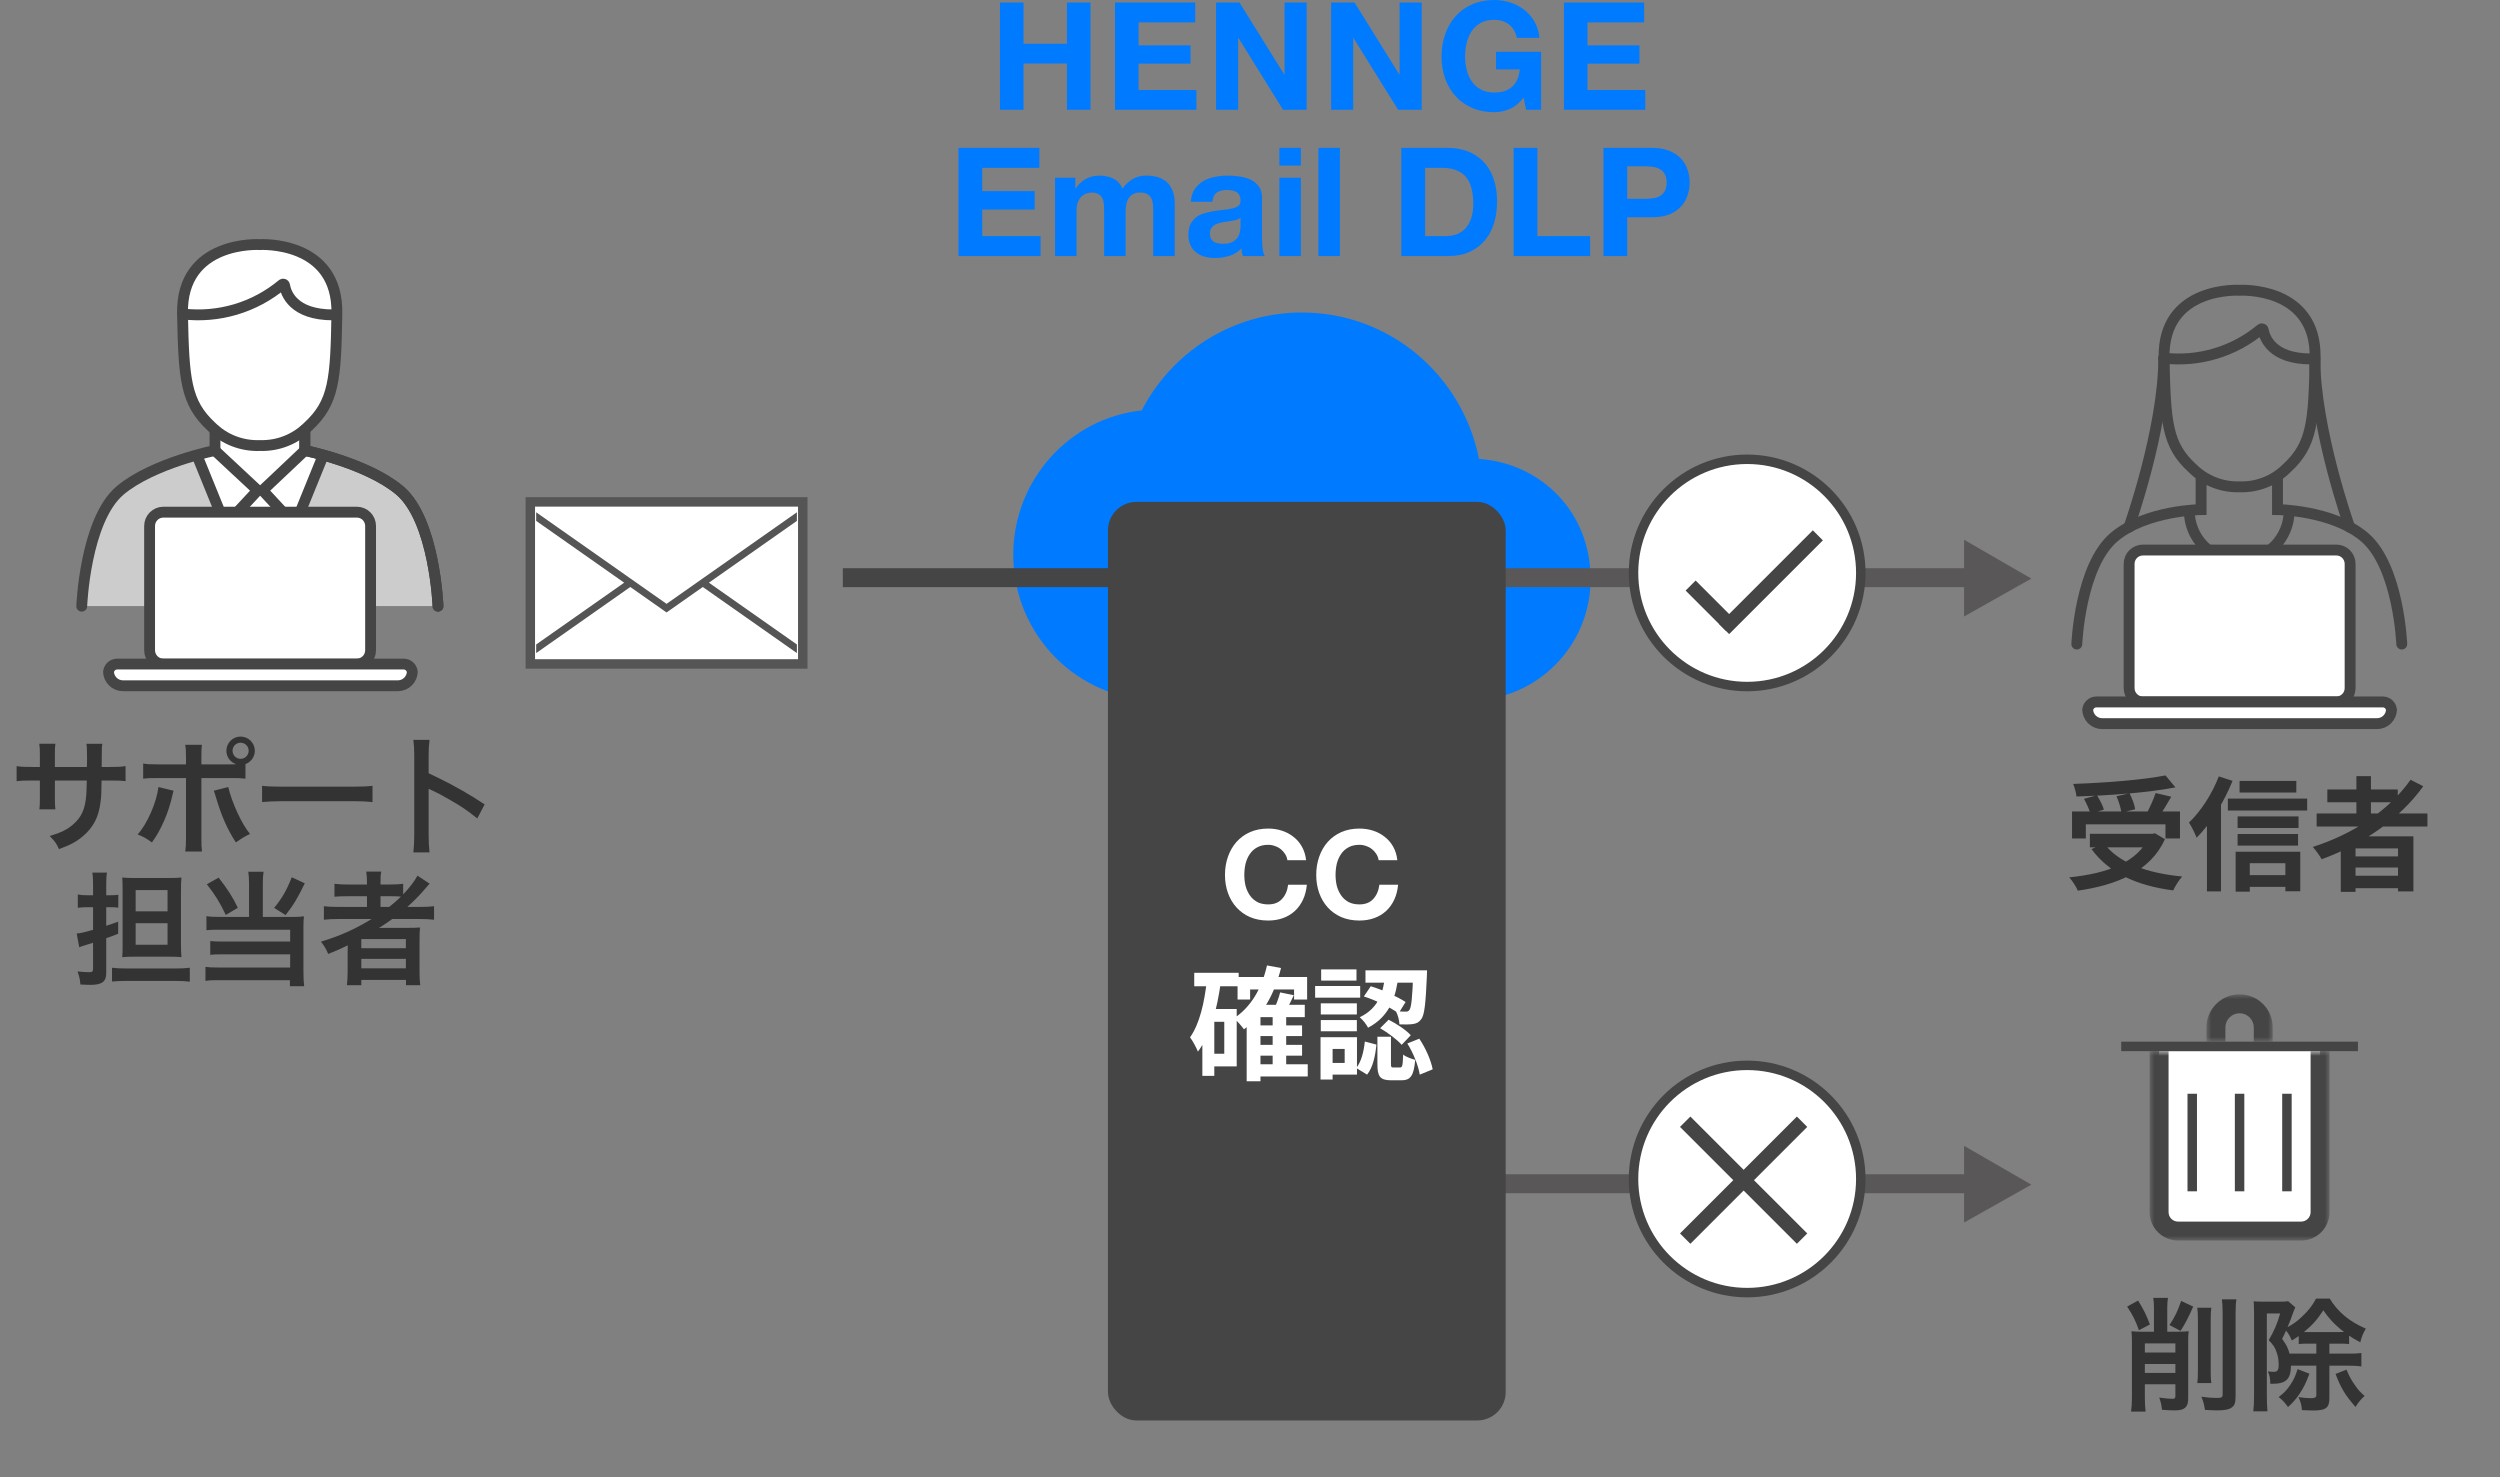 <svg width="264" height="156" viewBox="0 0 264 156" fill="none" xmlns="http://www.w3.org/2000/svg">
<rect x="0" y="0" width="264" height="156" fill="#808080" stroke="none"/>
<path d="M5.797 80.992V79.653C5.797 78.99 5.797 78.964 5.849 78.535H4.146C4.198 78.873 4.211 79.146 4.211 79.692V80.992H3.444C2.521 80.992 2.261 80.979 1.754 80.901V82.487C2.209 82.435 2.56 82.422 3.418 82.422H4.211V84.346C4.211 84.827 4.198 85.178 4.159 85.464H5.849C5.81 85.126 5.797 84.918 5.797 84.372V82.422H9.164C9.138 83.319 9.138 83.631 9.112 83.93C8.995 85.425 8.618 86.283 7.734 87.05C7.11 87.596 6.486 87.908 5.251 88.285C5.81 88.857 5.979 89.104 6.226 89.663C7.422 89.234 8.059 88.896 8.761 88.298C9.892 87.336 10.451 86.231 10.633 84.567C10.698 84.073 10.698 83.982 10.724 82.422H11.595C12.453 82.422 12.804 82.435 13.259 82.487V80.901C12.752 80.979 12.492 80.992 11.569 80.992H10.737C10.75 80.212 10.75 80.212 10.75 79.419C10.75 78.912 10.763 78.847 10.802 78.548H9.125C9.177 78.847 9.19 79.133 9.19 79.991V80.407L9.177 80.992H5.797ZM21.267 80.719V80.03C21.267 79.198 21.28 79.003 21.319 78.652H19.564C19.616 78.964 19.642 79.25 19.642 79.991V80.719H16.782C15.82 80.719 15.573 80.706 15.118 80.628V82.227C15.547 82.175 15.742 82.162 16.756 82.162H19.642V88.454C19.642 89.182 19.616 89.572 19.564 89.923H21.332C21.28 89.572 21.267 89.182 21.267 88.467V82.162H24.27C25.297 82.162 25.492 82.175 25.921 82.227V80.693C26.519 80.459 26.909 79.913 26.909 79.276C26.909 78.457 26.233 77.781 25.401 77.781C24.582 77.781 23.906 78.457 23.906 79.276C23.906 79.939 24.322 80.498 24.959 80.706C24.647 80.719 24.517 80.719 24.244 80.719H21.267ZM25.401 78.431C25.882 78.431 26.259 78.808 26.259 79.276C26.259 79.744 25.882 80.134 25.401 80.134C24.933 80.134 24.556 79.744 24.556 79.276C24.556 78.808 24.933 78.431 25.401 78.431ZM16.73 83.111C16.548 84.71 15.534 87.037 14.533 88.116C15.157 88.363 15.43 88.519 16.041 88.961C16.99 87.687 17.809 85.815 18.225 83.904C18.251 83.787 18.277 83.709 18.277 83.683C18.29 83.657 18.303 83.579 18.329 83.501L16.73 83.111ZM22.567 83.501C22.658 83.696 22.671 83.748 22.775 84.099C23.386 86.166 23.971 87.505 24.907 88.961C25.492 88.545 25.739 88.389 26.402 88.064C25.544 87.05 24.504 84.801 24.101 83.111L22.567 83.501ZM39.337 82.981C38.83 83.046 38.232 83.072 37.361 83.072H29.665C28.82 83.072 28.235 83.046 27.676 82.981V84.697C28.261 84.645 28.937 84.606 29.665 84.606H37.361C38.141 84.606 38.739 84.632 39.337 84.697V82.981ZM45.265 83.293C46.37 83.813 46.37 83.813 47.306 84.346C48.762 85.178 49.204 85.477 50.4 86.426L51.18 84.944C49.659 83.93 47.995 82.981 46.422 82.214C45.759 81.889 45.369 81.707 45.265 81.655V79.757C45.265 79.12 45.291 78.665 45.356 78.132H43.653C43.718 78.665 43.744 79.133 43.744 79.757V88.194C43.744 88.818 43.718 89.351 43.653 90.014H45.356C45.291 89.364 45.265 88.831 45.265 88.194V83.293ZM9.827 95.798V98.19C8.826 98.476 8.527 98.541 8.098 98.58L8.371 100.036C8.566 99.945 8.618 99.932 8.917 99.841C9.294 99.724 9.294 99.724 9.827 99.555V102.285C9.827 102.597 9.749 102.662 9.411 102.662C9.086 102.662 8.67 102.636 8.189 102.584C8.384 103.143 8.449 103.429 8.488 103.962C8.904 103.988 9.268 104.001 9.554 104.001C10.763 104.001 11.218 103.663 11.218 102.766V99.074C11.777 98.879 11.881 98.84 12.479 98.606V97.332C11.894 97.54 11.751 97.592 11.218 97.761V95.798H11.699C11.972 95.798 12.206 95.811 12.492 95.85V94.485C12.245 94.524 11.998 94.537 11.712 94.537H11.218V93.458C11.218 92.834 11.231 92.535 11.296 92.145H9.749C9.814 92.522 9.827 92.86 9.827 93.471V94.537H9.229C8.813 94.537 8.54 94.524 8.215 94.459V95.863C8.618 95.811 8.904 95.798 9.229 95.798H9.827ZM17.835 101.024C18.394 101.024 18.849 101.037 19.161 101.076C19.122 100.595 19.109 100.231 19.109 99.568V94.238C19.109 93.471 19.122 93.094 19.161 92.665C18.823 92.704 18.485 92.717 17.77 92.717H14.247C13.584 92.717 13.246 92.704 12.908 92.665C12.934 93.016 12.947 93.419 12.947 94.069V99.841C12.947 100.4 12.934 100.777 12.908 101.076C13.298 101.037 13.74 101.024 14.221 101.024H17.835ZM14.325 93.991H17.692V96.24H14.325V93.991ZM14.325 97.488H17.692V99.763H14.325V97.488ZM11.829 103.65C12.245 103.611 12.7 103.585 13.35 103.585H18.537C19.148 103.585 19.577 103.611 20.045 103.663V102.194C19.603 102.246 19.174 102.272 18.55 102.272H13.35C12.752 102.272 12.258 102.246 11.829 102.194V103.65ZM26.298 96.825H23.152C22.567 96.825 22.229 96.812 21.8 96.747V98.229C22.19 98.19 22.567 98.177 23.139 98.177H30.64V99.425H23.464C22.84 99.425 22.502 99.412 22.203 99.373V100.829C22.515 100.79 22.879 100.777 23.451 100.777H30.64V102.168H23.048C22.411 102.168 22.06 102.155 21.696 102.103V103.585C22.06 103.52 22.502 103.494 23.113 103.507H30.614V104.144H32.122C32.07 103.728 32.044 103.299 32.044 102.662V97.852C32.044 97.397 32.057 97.098 32.096 96.76C31.745 96.812 31.498 96.825 31.056 96.825H27.754V93.341C27.754 92.782 27.78 92.392 27.832 92.054H26.22C26.272 92.418 26.298 92.808 26.298 93.341V96.825ZM21.839 93.38C22.71 94.472 23.243 95.343 23.841 96.617L25.115 95.863C24.582 94.745 24.049 93.913 23.087 92.678L21.839 93.38ZM30.809 92.639C30.25 94.056 29.808 94.81 28.95 95.876L30.159 96.63C31.004 95.551 31.42 94.862 32.187 93.276L30.809 92.639ZM39.246 97.046C37.53 98.099 35.866 98.853 33.89 99.438C34.267 99.919 34.436 100.205 34.657 100.738C35.658 100.335 35.931 100.218 36.724 99.828C36.711 100.062 36.711 100.348 36.711 100.556V102.571C36.711 103.143 36.685 103.611 36.633 104.04H38.154V103.481H42.873V104.04H44.381C44.329 103.689 44.303 103.247 44.303 102.571V99.36C44.303 98.632 44.316 98.32 44.355 97.943C43.978 97.969 43.614 97.982 42.99 97.982H41.079C40.741 97.982 40.312 97.982 40.026 97.995C40.611 97.618 40.936 97.397 41.43 97.046H44.225C44.888 97.046 45.408 97.072 45.837 97.124V95.694C45.421 95.746 45.031 95.772 44.355 95.772H43.016C43.705 95.148 44.264 94.589 44.784 93.978C45.083 93.627 45.278 93.406 45.369 93.315L44.082 92.47C43.809 93.003 43.263 93.731 42.574 94.446V93.328C42.197 93.38 41.781 93.406 41.118 93.406H40.182V93.185C40.182 92.652 40.195 92.379 40.26 92.041H38.674C38.726 92.392 38.752 92.678 38.752 93.185V93.406H36.854C36.165 93.406 35.658 93.38 35.32 93.328V94.693C35.697 94.654 36.113 94.641 36.802 94.641H38.752V95.772H35.788C35.047 95.772 34.553 95.746 34.202 95.694V97.124C34.657 97.072 35.112 97.046 35.762 97.046H39.246ZM40.182 95.772V94.641H41.248C41.768 94.641 41.989 94.654 42.34 94.68C41.924 95.096 41.573 95.395 41.092 95.772H40.182ZM38.154 99.165H42.86V100.127H38.154V99.165ZM38.154 101.258H42.86V102.259H38.154V101.258Z" fill="#333333"/>
<mask id="path-2-outside-1_322_637" maskUnits="userSpaceOnUse" x="227" y="111" width="19" height="20" fill="black">
<rect fill="white" x="227" y="111" width="19" height="20"/>
<path d="M228 111H245V128C245 129.105 244.105 130 243 130H230C228.895 130 228 129.105 228 128V111Z"/>
</mask>
<path d="M228 111H245V128C245 129.105 244.105 130 243 130H230C228.895 130 228 129.105 228 128V111Z" fill="white"/>
<path d="M228 111H245H228ZM246 128C246 129.657 244.657 131 243 131H230C228.343 131 227 129.657 227 128H229C229 128.552 229.448 129 230 129H243C243.552 129 244 128.552 244 128H246ZM230 131C228.343 131 227 129.657 227 128V111H229V128C229 128.552 229.448 129 230 129V131ZM246 111V128C246 129.657 244.657 131 243 131V129C243.552 129 244 128.552 244 128V111H246Z" fill="#454545" mask="url(#path-2-outside-1_322_637)"/>
<path d="M232 115.5H231V125.802H232V115.5Z" fill="#454545"/>
<path d="M237 115.5H236V125.802H237V115.5Z" fill="#454545"/>
<path d="M242 115.5H241V125.802H242V115.5Z" fill="#454545"/>
<line x1="224" y1="110.5" x2="249" y2="110.5" stroke="#454545"/>
<mask id="path-8-outside-2_322_637" maskUnits="userSpaceOnUse" x="233" y="105" width="7" height="5" fill="black">
<rect fill="white" x="233" y="105" width="7" height="5"/>
<path d="M234 108.5C234 107.119 235.119 106 236.5 106C237.881 106 239 107.119 239 108.5V110H234V108.5Z"/>
</mask>
<path d="M233 108.5C233 106.567 234.567 105 236.5 105C238.433 105 240 106.567 240 108.5H238C238 107.672 237.328 107 236.5 107C235.672 107 235 107.672 235 108.5H233ZM239 110H234H239ZM233 110V108.5C233 106.567 234.567 105 236.5 105V107C235.672 107 235 107.672 235 108.5V110H233ZM236.5 105C238.433 105 240 106.567 240 108.5V110H238V108.5C238 107.672 237.328 107 236.5 107V105Z" fill="#454545" mask="url(#path-8-outside-2_322_637)"/>
<path d="M227.458 140.629H226.08C225.755 140.629 225.417 140.616 225.079 140.577C225.118 140.902 225.131 141.201 225.131 141.682V147.558C225.131 148.143 225.105 148.572 225.04 149.066H226.574C226.522 148.611 226.496 148.13 226.496 147.545V146.18H229.72V147.441C229.72 147.649 229.642 147.714 229.382 147.714C229.083 147.714 228.693 147.675 228.017 147.584C228.186 148.078 228.251 148.351 228.303 148.871C229.031 148.923 229.213 148.936 229.603 148.936C230.227 148.936 230.526 148.858 230.76 148.65C230.981 148.442 231.072 148.169 231.072 147.662V141.643C231.072 141.201 231.085 140.902 231.124 140.577C230.734 140.616 230.448 140.629 229.967 140.629H228.862V138.107C228.862 137.639 228.888 137.353 228.94 137.054H227.38C227.432 137.327 227.458 137.652 227.458 138.12V140.629ZM226.496 144.035H229.72V144.984H226.496V144.035ZM229.72 142.826H226.496V141.864H229.72V142.826ZM224.624 137.977C225.235 138.9 225.508 139.446 225.872 140.473L227.029 139.862C226.613 138.783 226.405 138.354 225.781 137.34L224.624 137.977ZM230.331 137.379C229.928 138.523 229.694 139.017 229.096 139.927L230.266 140.538C230.786 139.719 230.994 139.329 231.605 137.977L230.331 137.379ZM232.034 138.094C232.086 138.458 232.099 138.835 232.099 139.472V144.659C232.099 145.4 232.086 145.673 232.034 146.05H233.516C233.464 145.712 233.451 145.426 233.451 144.672V139.446C233.451 138.783 233.464 138.458 233.516 138.094H232.034ZM234.634 137.21C234.686 137.6 234.712 138.068 234.712 138.809V147.233C234.712 147.558 234.608 147.623 234.088 147.623C233.607 147.623 233.113 147.584 232.463 147.493C232.671 148 232.749 148.26 232.84 148.884C233.555 148.923 233.815 148.936 234.127 148.936C234.868 148.936 235.323 148.858 235.622 148.663C235.973 148.442 236.077 148.156 236.077 147.441V138.783C236.077 138.003 236.103 137.561 236.168 137.21H234.634ZM244.605 144.217V147.311C244.605 147.571 244.462 147.649 243.968 147.649C243.656 147.649 243.11 147.597 242.72 147.532C242.954 148.039 243.045 148.39 243.084 148.91C243.669 148.936 243.981 148.949 244.241 148.949C245.619 148.949 245.983 148.676 245.983 147.636V144.217H248.115C248.648 144.217 249.038 144.243 249.363 144.295V142.878C248.96 142.93 248.713 142.943 248.115 142.943H245.983V141.89H246.958C247.53 141.89 247.634 141.89 248.063 141.929V141.045C248.466 141.318 248.687 141.448 249.246 141.747C249.415 141.097 249.532 140.811 249.831 140.304C248.102 139.563 246.854 138.523 246.022 137.132H244.579C244.137 137.938 243.76 138.419 243.058 139.069C242.564 139.537 242.187 139.81 241.563 140.148C241.823 139.55 241.953 139.212 242.187 138.523C242.252 138.341 242.265 138.315 242.382 138.055L241.628 137.405C241.407 137.444 241.134 137.457 240.705 137.457H238.976C238.56 137.457 238.222 137.444 237.988 137.418C238.014 137.782 238.027 138.185 238.027 138.653V147.441C238.027 148.052 238.001 148.611 237.949 149.04H239.444C239.405 148.598 239.379 148 239.379 147.454V138.705H240.783C240.471 139.797 240.159 140.525 239.574 141.526C240.081 142.033 240.276 142.332 240.458 142.943C240.575 143.294 240.627 143.71 240.627 144.139C240.627 144.685 240.497 144.867 240.094 144.867C239.938 144.867 239.821 144.854 239.483 144.828C239.678 145.257 239.73 145.491 239.743 146.128C239.847 146.128 239.938 146.128 239.977 146.128C241.407 146.128 241.914 145.634 241.927 144.217H244.605ZM244.605 142.943H241.771C241.615 142.345 241.472 142.059 240.991 141.383C241.225 140.915 241.29 140.785 241.407 140.512C241.693 140.876 241.758 140.98 242.018 141.552C242.369 141.344 242.46 141.279 242.746 141.084V141.929C243.188 141.89 243.279 141.89 243.851 141.89H244.605V142.943ZM243.864 140.668C243.552 140.668 243.474 140.668 243.292 140.668C244.189 139.927 244.67 139.394 245.346 138.367C245.944 139.251 246.633 139.979 247.53 140.655C247.348 140.668 247.231 140.668 246.958 140.668H243.864ZM246.633 145.088C247.218 146.609 247.634 147.298 248.739 148.572C249.09 148.026 249.311 147.766 249.701 147.415C249.181 146.947 248.986 146.726 248.635 146.206C248.245 145.647 248.089 145.335 247.79 144.633L246.633 145.088ZM242.629 144.581C242.356 145.413 242.174 145.79 241.784 146.349C241.446 146.83 241.199 147.077 240.627 147.532C241.056 147.87 241.251 148.078 241.615 148.585C242.2 148.039 242.421 147.779 242.785 147.259C243.253 146.557 243.5 146.076 243.877 145.062L242.629 144.581Z" fill="#333333"/>
<path d="M167.97 61.153C167.97 68.217 162.279 73.95 155.268 73.95H122.243C113.839 73.95 107 67.07 107 58.594C107 50.68 112.945 44.159 120.566 43.34C123.736 37.197 130.138 33 137.485 33C146.732 33 154.435 39.624 156.182 48.459C162.767 48.919 167.97 54.089 167.97 61.153Z" fill="#007BFF"/>
<path fill-rule="evenodd" clip-rule="evenodd" d="M159.425 11.507C158.885 11.734 158.34 11.848 157.791 11.848C156.924 11.848 156.144 11.697 155.451 11.396C154.759 11.094 154.175 10.679 153.699 10.15C153.223 9.622 152.858 9.001 152.605 8.287C152.351 7.573 152.224 6.804 152.224 5.979C152.224 5.134 152.351 4.349 152.605 3.624C152.858 2.9 153.223 2.268 153.699 1.729C154.175 1.19 154.759 0.767 155.451 0.46C156.144 0.154 156.924 0 157.791 0C158.372 0 158.935 0.087 159.48 0.262C160.025 0.436 160.516 0.693 160.955 1.031C161.393 1.369 161.756 1.787 162.041 2.284C162.327 2.781 162.501 3.352 162.565 3.997H160.185C160.038 3.363 159.751 2.887 159.329 2.569C158.906 2.252 158.393 2.094 157.791 2.094C157.23 2.094 156.754 2.202 156.364 2.419C155.972 2.635 155.654 2.926 155.412 3.291C155.169 3.656 154.992 4.071 154.88 4.536C154.769 5.001 154.714 5.482 154.714 5.979C154.714 6.455 154.769 6.918 154.88 7.367C154.992 7.817 155.169 8.221 155.412 8.58C155.654 8.94 155.972 9.228 156.364 9.445C156.754 9.661 157.23 9.77 157.791 9.77C158.615 9.77 159.253 9.561 159.702 9.143C160.151 8.726 160.413 8.12 160.487 7.328H157.981V5.472H162.739V11.594H161.153L160.899 10.309C160.455 10.88 159.963 11.279 159.425 11.507ZM108.086 4.616V0.27H105.596V11.594H108.086V6.709H112.67V11.594H115.159V0.27H112.67V4.616H108.086ZM126.214 2.364V0.27H117.744V11.594H126.34V9.501H120.235V6.725H125.722V4.79H120.235V2.364H126.214ZM130.892 0.27L135.618 7.867H135.65V0.27H137.982V11.594H135.492L130.781 4.013H130.749V11.594H128.418V0.27H130.892H130.892ZM147.768 7.867L143.041 0.27H140.567V11.594H142.899V4.013H142.93L147.64 11.594H150.131V0.27H147.799V7.867H147.768ZM173.619 2.364V0.27H165.15V11.594H173.746V9.501H167.64V6.725H173.128V4.79H167.64V2.364H173.619Z" fill="#007BFF"/>
<path d="M101.213 15.615H109.757V17.727H103.725V20.175H109.261V22.127H103.725V24.927H109.885V27.039H101.213V15.615ZM111.412 18.767H113.556V19.887H113.588C113.887 19.46 114.244 19.13 114.66 18.895C115.087 18.66 115.572 18.543 116.116 18.543C116.639 18.543 117.114 18.644 117.54 18.847C117.978 19.05 118.308 19.407 118.532 19.919C118.778 19.556 119.108 19.236 119.524 18.959C119.951 18.682 120.452 18.543 121.028 18.543C121.466 18.543 121.871 18.596 122.244 18.703C122.618 18.81 122.938 18.98 123.204 19.215C123.471 19.45 123.679 19.759 123.828 20.143C123.978 20.516 124.052 20.97 124.052 21.503V27.039H121.78V22.351C121.78 22.074 121.77 21.812 121.748 21.567C121.727 21.322 121.668 21.108 121.572 20.927C121.476 20.746 121.332 20.602 121.14 20.495C120.959 20.388 120.708 20.335 120.388 20.335C120.068 20.335 119.807 20.399 119.604 20.527C119.412 20.644 119.258 20.804 119.14 21.007C119.034 21.199 118.959 21.423 118.916 21.679C118.884 21.924 118.868 22.175 118.868 22.431V27.039H116.596V22.399C116.596 22.154 116.591 21.914 116.58 21.679C116.57 21.434 116.522 21.21 116.436 21.007C116.362 20.804 116.228 20.644 116.036 20.527C115.855 20.399 115.583 20.335 115.22 20.335C115.114 20.335 114.97 20.362 114.788 20.415C114.618 20.458 114.447 20.548 114.276 20.687C114.116 20.815 113.978 21.007 113.86 21.263C113.743 21.508 113.684 21.834 113.684 22.239V27.039H111.412V18.767ZM125.752 21.311C125.784 20.778 125.918 20.335 126.152 19.983C126.387 19.631 126.686 19.348 127.048 19.135C127.411 18.922 127.816 18.772 128.264 18.687C128.723 18.591 129.182 18.543 129.64 18.543C130.056 18.543 130.478 18.575 130.904 18.639C131.331 18.692 131.72 18.804 132.072 18.975C132.424 19.146 132.712 19.386 132.936 19.695C133.16 19.994 133.272 20.394 133.272 20.895V25.199C133.272 25.572 133.294 25.93 133.336 26.271C133.379 26.612 133.454 26.868 133.56 27.039H131.256C131.214 26.911 131.176 26.783 131.144 26.655C131.123 26.516 131.107 26.378 131.096 26.239C130.734 26.612 130.307 26.874 129.816 27.023C129.326 27.172 128.824 27.247 128.312 27.247C127.918 27.247 127.55 27.199 127.208 27.103C126.867 27.007 126.568 26.858 126.312 26.655C126.056 26.452 125.854 26.196 125.704 25.887C125.566 25.578 125.496 25.21 125.496 24.783C125.496 24.314 125.576 23.93 125.736 23.631C125.907 23.322 126.12 23.076 126.376 22.895C126.643 22.714 126.942 22.58 127.272 22.495C127.614 22.399 127.955 22.324 128.296 22.271C128.638 22.218 128.974 22.175 129.304 22.143C129.635 22.111 129.928 22.063 130.184 21.999C130.44 21.935 130.643 21.844 130.792 21.727C130.942 21.599 131.011 21.418 131 21.183C131 20.938 130.958 20.746 130.872 20.607C130.798 20.458 130.691 20.346 130.552 20.271C130.424 20.186 130.27 20.132 130.088 20.111C129.918 20.079 129.731 20.063 129.528 20.063C129.08 20.063 128.728 20.159 128.472 20.351C128.216 20.543 128.067 20.863 128.024 21.311H125.752ZM131 22.991C130.904 23.076 130.782 23.146 130.632 23.199C130.494 23.242 130.339 23.279 130.168 23.311C130.008 23.343 129.838 23.37 129.656 23.391C129.475 23.412 129.294 23.439 129.112 23.471C128.942 23.503 128.771 23.546 128.6 23.599C128.44 23.652 128.296 23.727 128.168 23.823C128.051 23.908 127.955 24.02 127.88 24.159C127.806 24.298 127.768 24.474 127.768 24.687C127.768 24.89 127.806 25.06 127.88 25.199C127.955 25.338 128.056 25.45 128.184 25.535C128.312 25.61 128.462 25.663 128.632 25.695C128.803 25.727 128.979 25.743 129.16 25.743C129.608 25.743 129.955 25.668 130.2 25.519C130.446 25.37 130.627 25.194 130.744 24.991C130.862 24.778 130.931 24.564 130.952 24.351C130.984 24.138 131 23.967 131 23.839V22.991ZM137.372 17.487H135.1V15.615H137.372V17.487ZM135.1 18.767H137.372V27.039H135.1V18.767ZM139.225 15.615H141.497V27.039H139.225V15.615ZM150.491 24.927H152.731C153.094 24.927 153.446 24.868 153.787 24.751C154.128 24.634 154.432 24.442 154.699 24.175C154.966 23.898 155.179 23.54 155.339 23.103C155.499 22.666 155.579 22.132 155.579 21.503C155.579 20.927 155.52 20.41 155.403 19.951C155.296 19.482 155.115 19.082 154.859 18.751C154.603 18.42 154.262 18.17 153.835 17.999C153.419 17.818 152.902 17.727 152.283 17.727H150.491V24.927ZM147.979 15.615H152.907C153.643 15.615 154.326 15.732 154.955 15.967C155.595 16.202 156.144 16.554 156.603 17.023C157.072 17.492 157.435 18.079 157.691 18.783C157.958 19.487 158.091 20.314 158.091 21.263C158.091 22.095 157.984 22.863 157.771 23.567C157.558 24.271 157.232 24.879 156.795 25.391C156.368 25.903 155.83 26.308 155.179 26.607C154.539 26.895 153.782 27.039 152.907 27.039H147.979V15.615ZM159.838 15.615H162.35V24.927H167.918V27.039H159.838V15.615ZM171.835 20.991H173.787C174.075 20.991 174.352 20.97 174.619 20.927C174.885 20.884 175.12 20.804 175.323 20.687C175.525 20.559 175.685 20.383 175.803 20.159C175.931 19.935 175.995 19.642 175.995 19.279C175.995 18.916 175.931 18.623 175.803 18.399C175.685 18.175 175.525 18.004 175.323 17.887C175.12 17.759 174.885 17.674 174.619 17.631C174.352 17.588 174.075 17.567 173.787 17.567H171.835V20.991ZM169.323 15.615H174.475C175.189 15.615 175.797 15.722 176.299 15.935C176.8 16.138 177.205 16.41 177.515 16.751C177.835 17.092 178.064 17.482 178.203 17.919C178.352 18.356 178.427 18.81 178.427 19.279C178.427 19.738 178.352 20.191 178.203 20.639C178.064 21.076 177.835 21.466 177.515 21.807C177.205 22.148 176.8 22.426 176.299 22.639C175.797 22.842 175.189 22.943 174.475 22.943H171.835V27.039H169.323V15.615Z" fill="#007BFF"/>
<path fill-rule="evenodd" clip-rule="evenodd" d="M118.406 57L125.506 61.1L118.406 65.1V62H89V60H118.406V57Z" fill="#454545"/>
<path fill-rule="evenodd" clip-rule="evenodd" d="M207.406 57L214.506 61.1L207.406 65.1V62H157V60H207.406V57Z" fill="#595757"/>
<path fill-rule="evenodd" clip-rule="evenodd" d="M207.406 121L214.506 125.1L207.406 129.1V126H157V124H207.406V121Z" fill="#595757"/>
<circle cx="184.5" cy="60.5" r="12" fill="white" stroke="#454545"/>
<rect x="191.435" y="56" width="1.5" height="14" transform="rotate(45 191.435 56)" fill="#454545"/>
<rect x="178" y="62.364" width="1.5" height="6" transform="rotate(-45 178 62.364)" fill="#454545"/>
<circle cx="184.5" cy="124.5" r="12" fill="white" stroke="#454545"/>
<path d="M190.845 119.002L189.752 117.908L184.127 123.533L178.502 117.908L177.408 119.002L183.033 124.627L177.408 130.252L178.502 131.345L184.127 125.72L189.752 131.345L190.845 130.252L185.22 124.627L190.845 119.002Z" fill="#454545"/>
<rect x="117" y="53" width="42" height="97" rx="3" fill="#454545"/>
<path d="M135.949 90.838H137.925C137.865 90.301 137.717 89.824 137.483 89.408C137.249 88.992 136.95 88.645 136.586 88.368C136.231 88.082 135.824 87.865 135.364 87.718C134.914 87.571 134.433 87.497 133.921 87.497C133.211 87.497 132.569 87.623 131.997 87.874C131.434 88.125 130.957 88.472 130.567 88.914C130.177 89.356 129.878 89.876 129.67 90.474C129.462 91.063 129.358 91.705 129.358 92.398C129.358 93.074 129.462 93.707 129.67 94.296C129.878 94.877 130.177 95.384 130.567 95.817C130.957 96.25 131.434 96.593 131.997 96.844C132.569 97.087 133.211 97.208 133.921 97.208C134.493 97.208 135.018 97.121 135.494 96.948C135.971 96.775 136.387 96.523 136.742 96.194C137.098 95.865 137.384 95.466 137.6 94.998C137.817 94.53 137.951 94.006 138.003 93.425H136.027C135.949 94.049 135.733 94.552 135.377 94.933C135.031 95.314 134.545 95.505 133.921 95.505C133.462 95.505 133.072 95.418 132.751 95.245C132.431 95.063 132.171 94.825 131.971 94.53C131.772 94.235 131.625 93.906 131.529 93.542C131.443 93.169 131.399 92.788 131.399 92.398C131.399 91.991 131.443 91.596 131.529 91.215C131.625 90.834 131.772 90.496 131.971 90.201C132.171 89.898 132.431 89.659 132.751 89.486C133.072 89.304 133.462 89.213 133.921 89.213C134.173 89.213 134.411 89.256 134.636 89.343C134.87 89.421 135.078 89.534 135.26 89.681C135.442 89.828 135.594 90.002 135.715 90.201C135.837 90.392 135.915 90.604 135.949 90.838ZM145.585 90.838H147.561C147.5 90.301 147.353 89.824 147.119 89.408C146.885 88.992 146.586 88.645 146.222 88.368C145.867 88.082 145.459 87.865 145 87.718C144.549 87.571 144.068 87.497 143.557 87.497C142.846 87.497 142.205 87.623 141.633 87.874C141.07 88.125 140.593 88.472 140.203 88.914C139.813 89.356 139.514 89.876 139.306 90.474C139.098 91.063 138.994 91.705 138.994 92.398C138.994 93.074 139.098 93.707 139.306 94.296C139.514 94.877 139.813 95.384 140.203 95.817C140.593 96.25 141.07 96.593 141.633 96.844C142.205 97.087 142.846 97.208 143.557 97.208C144.129 97.208 144.653 97.121 145.13 96.948C145.607 96.775 146.023 96.523 146.378 96.194C146.733 95.865 147.019 95.466 147.236 94.998C147.453 94.53 147.587 94.006 147.639 93.425H145.663C145.585 94.049 145.368 94.552 145.013 94.933C144.666 95.314 144.181 95.505 143.557 95.505C143.098 95.505 142.708 95.418 142.387 95.245C142.066 95.063 141.806 94.825 141.607 94.53C141.408 94.235 141.26 93.906 141.165 93.542C141.078 93.169 141.035 92.788 141.035 92.398C141.035 91.991 141.078 91.596 141.165 91.215C141.26 90.834 141.408 90.496 141.607 90.201C141.806 89.898 142.066 89.659 142.387 89.486C142.708 89.304 143.098 89.213 143.557 89.213C143.808 89.213 144.047 89.256 144.272 89.343C144.506 89.421 144.714 89.534 144.896 89.681C145.078 89.828 145.23 90.002 145.351 90.201C145.472 90.392 145.55 90.604 145.585 90.838ZM132.624 108.281V109.412H137.499V108.281H132.624ZM132.624 110.335V111.479H137.499V110.335H132.624ZM132.598 112.389V113.676H138.097V112.389H132.598ZM130.687 103.172V105.551H132.013V104.485H136.654V105.551H138.032V103.172H130.687ZM134.392 107.189V113H135.822V107.189H134.392ZM133.105 106.11H132.962L131.649 107.462V114.183H133.105V107.41H137.785V106.11H133.105ZM133.794 101.95C133.248 104.381 132.091 106.357 130.31 107.527C130.622 107.787 131.155 108.398 131.363 108.697C133.274 107.293 134.574 105.044 135.276 102.223L133.794 101.95ZM135.185 104.797C135.042 105.369 134.743 106.162 134.483 106.695L135.653 106.994C135.939 106.513 136.29 105.811 136.628 105.096L135.185 104.797ZM126.111 102.73V104.147H130.804V102.73H126.111ZM127.58 106.552V107.904H129.283V111.271H127.58V112.61H130.596V106.552H127.58ZM127.45 103.484C127.19 105.863 126.683 108.112 125.669 109.542C125.942 109.893 126.358 110.686 126.501 111.05C127.827 109.282 128.529 106.526 128.919 103.718L127.45 103.484ZM126.969 106.552V113.611H128.23V106.552H126.969ZM146.274 103.003C146.079 104.628 145.689 106.422 143.583 107.423C143.895 107.67 144.298 108.177 144.467 108.528C146.859 107.267 147.431 105.122 147.678 103.003H146.274ZM144.025 105.226C145.299 105.629 146.846 106.396 147.691 107.007L148.432 105.811C147.561 105.252 146.04 104.537 144.753 104.147L144.025 105.226ZM149.238 102.47V102.704C149.147 105.434 149.03 106.422 148.822 106.669C148.718 106.799 148.601 106.838 148.432 106.825C148.237 106.825 147.847 106.825 147.405 106.786C147.613 107.163 147.769 107.748 147.782 108.177C148.354 108.19 148.887 108.19 149.199 108.138C149.576 108.086 149.823 107.969 150.07 107.644C150.421 107.228 150.551 106.006 150.681 103.042C150.694 102.86 150.694 102.47 150.694 102.47H149.238ZM145.455 109.477V112.35C145.455 113.65 145.702 114.079 146.911 114.079C147.158 114.079 147.756 114.079 147.99 114.079C148.926 114.079 149.303 113.637 149.446 111.921C149.056 111.817 148.445 111.596 148.172 111.362C148.133 112.571 148.081 112.727 147.834 112.727C147.704 112.727 147.275 112.727 147.158 112.727C146.911 112.727 146.885 112.688 146.885 112.324V109.477H145.455ZM144.129 109.984C144.012 111.05 143.752 112.129 143.219 112.779L144.363 113.481C144.987 112.714 145.234 111.479 145.351 110.309L144.129 109.984ZM145.741 108.58C146.573 109.061 147.561 109.802 148.016 110.335L148.978 109.321C148.497 108.775 147.47 108.099 146.638 107.683L145.741 108.58ZM148.614 110.192C149.251 111.193 149.784 112.571 149.927 113.481L151.292 112.922C151.123 111.999 150.551 110.673 149.875 109.685L148.614 110.192ZM144.194 102.47V103.77H149.901V102.47H144.194ZM139.475 105.954V107.124H143.284V105.954H139.475ZM139.514 102.366V103.549H143.245V102.366H139.514ZM139.475 107.722V108.905H143.284V107.722H139.475ZM138.877 104.121V105.356H143.635V104.121H138.877ZM140.151 109.529V110.764H141.997V112.246H140.151V113.481H143.297V109.529H140.151ZM139.449 109.529V114.001H140.723V109.529H139.449Z" fill="white"/>
<path d="M218.806 85.694V88.541H220.262V87.046H228.673V88.541H230.207V85.694H218.806ZM220.691 88.047V89.477H227.542V88.047H220.691ZM228.673 81.885C226.281 82.353 222.368 82.665 218.923 82.782C219.066 83.12 219.248 83.718 219.274 84.108C222.732 84.004 226.788 83.718 229.726 83.146L228.673 81.885ZM220.067 84.355C220.34 84.849 220.639 85.499 220.743 85.928L222.173 85.499C222.056 85.07 221.731 84.446 221.432 83.978L220.067 84.355ZM223.499 84.082C223.746 84.628 223.967 85.356 224.019 85.811L225.475 85.46C225.41 84.992 225.15 84.29 224.877 83.77L223.499 84.082ZM227.633 83.744C227.412 84.42 226.996 85.343 226.645 85.967L227.919 86.344C228.309 85.785 228.829 84.94 229.284 84.134L227.633 83.744ZM226.97 88.047V88.294C225.8 91.063 222.511 92.246 218.507 92.649C218.819 92.974 219.261 93.663 219.417 94.053C223.512 93.468 227.074 92.025 228.621 88.619L227.568 87.995L227.295 88.047H226.97ZM222.225 89.1L220.86 89.659C222.68 92.155 225.579 93.52 229.492 94.027C229.687 93.585 230.116 92.909 230.441 92.558C226.658 92.207 223.681 91.076 222.225 89.1ZM236.499 82.47V83.692H242.492V82.47H236.499ZM236.291 86.214V87.436H242.726V86.214H236.291ZM236.291 88.073V89.295H242.674V88.073H236.291ZM236.915 92.415V93.65H242.089V92.415H236.915ZM235.264 84.329V85.59H243.636V84.329H235.264ZM236.083 89.945V94.157H237.578V91.154H241.335V94.118H242.908V89.945H236.083ZM234.302 81.989C233.6 83.848 232.391 85.694 231.156 86.864C231.416 87.241 231.832 88.099 231.962 88.463C233.444 86.994 234.874 84.667 235.758 82.457L234.302 81.989ZM233.054 85.59V94.131H234.536V84.121L234.523 84.108L233.054 85.59ZM244.637 85.902V87.28H256.337V85.902H244.637ZM245.768 83.367V84.719H253.204V83.367H245.768ZM248.056 90.439V91.609H253.867V90.439H248.056ZM248.056 92.48V93.793H253.867V92.48H248.056ZM248.836 81.963V86.669H250.37V81.963H248.836ZM254.556 82.34C252.281 85.603 248.459 88.086 244.234 89.438C244.52 89.75 244.988 90.4 245.17 90.738C249.382 89.191 253.347 86.578 255.895 83.029L254.556 82.34ZM247.185 88.32V94.183H248.745V89.594H253.23V94.131H254.855V88.32H247.185Z" fill="#333333"/>
<g clip-path="url(#clip0_322_637)">
<path d="M236.5 51.407C237.417 51.438 238.33 51.281 239.184 50.946C240.038 50.611 240.814 50.105 241.465 49.459C244.185 46.961 244.338 44.578 244.475 37.817C244.643 30.178 236.5 30.652 236.5 30.652C236.5 30.652 228.357 30.163 228.525 37.817C228.67 44.578 228.815 46.984 231.535 49.459C232.186 50.104 232.963 50.61 233.817 50.944C234.67 51.279 235.583 51.437 236.5 51.407V51.407Z" stroke="#454545" stroke-width="1.15" stroke-miterlimit="10" stroke-linecap="round"/>
<path d="M219.312 68.014C219.312 68.014 219.641 59.756 223.269 56.701C226.638 53.867 232.436 53.813 232.436 53.813V50.368" stroke="#454545" stroke-width="1.15" stroke-miterlimit="10" stroke-linecap="round"/>
<path d="M253.626 68.014C253.626 68.014 253.298 59.756 249.669 56.701C246.301 53.867 240.503 53.813 240.503 53.813V50.368" stroke="#454545" stroke-width="1.15" stroke-miterlimit="10" stroke-linecap="round"/>
<path d="M228.494 37.817C230.321 38.03 232.172 37.869 233.934 37.343C235.696 36.818 237.334 35.94 238.746 34.762C238.766 34.744 238.79 34.731 238.817 34.726C238.843 34.72 238.871 34.722 238.896 34.73C238.922 34.739 238.945 34.754 238.963 34.775C238.98 34.795 238.993 34.819 238.998 34.846C239.128 35.61 239.869 37.901 244.017 37.901" stroke="#454545" stroke-width="1.15" stroke-miterlimit="10" stroke-linecap="round"/>
<path d="M248.119 55.662C248.119 55.662 244.445 45.326 244.445 37.817" stroke="#454545" stroke-width="1.15" stroke-miterlimit="10" stroke-linecap="round"/>
<path d="M224.82 55.662C224.82 55.662 228.494 45.326 228.494 37.817" stroke="#454545" stroke-width="1.15" stroke-miterlimit="10" stroke-linecap="round"/>
<path d="M241.733 53.951C241.733 55.349 241.177 56.689 240.189 57.678C239.2 58.666 237.86 59.221 236.462 59.221C235.064 59.221 233.723 58.666 232.735 57.678C231.746 56.689 231.191 55.349 231.191 53.951" stroke="#454545" stroke-width="1.15" stroke-miterlimit="10" stroke-linecap="round"/>
<path d="M246.713 58.083H226.294C225.489 58.083 224.835 58.736 224.835 59.542V72.666C224.835 73.472 225.489 74.125 226.294 74.125H246.713C247.519 74.125 248.172 73.472 248.172 72.666V59.542C248.172 58.736 247.519 58.083 246.713 58.083Z" fill="white" stroke="#454545" stroke-width="1.15" stroke-miterlimit="10" stroke-linecap="round"/>
<path d="M251.014 76.417H221.986C221.581 76.417 221.192 76.256 220.906 75.969C220.619 75.683 220.458 75.294 220.458 74.889V75.042C220.458 74.921 220.482 74.802 220.528 74.691C220.574 74.58 220.642 74.479 220.727 74.394C220.812 74.308 220.913 74.241 221.024 74.195C221.135 74.149 221.255 74.125 221.375 74.125H251.625C251.868 74.125 252.101 74.222 252.273 74.394C252.445 74.565 252.542 74.799 252.542 75.042V74.889C252.542 75.294 252.381 75.683 252.094 75.969C251.808 76.256 251.419 76.417 251.014 76.417Z" fill="white" stroke="#454545" stroke-width="1.15" stroke-miterlimit="10" stroke-linecap="round"/>
</g>
<g clip-path="url(#clip1_322_637)">
<path d="M16.5 50L21 48L24 55L31.5 54.5L34 48L35 48.5L38.5 50L42 52L44 55L45.5 59.5L46 64H8.5L10 57.5L12 52.5L16.5 50Z" fill="#CCCCCC"/>
<path d="M22.5 48L23 46L32 45L32.5 48L34 48.5L31.5 54.5H23.5L21 48H22.5Z" fill="white"/>
<path d="M27.447 47.048C28.383 47.079 29.317 46.918 30.189 46.575C31.061 46.232 31.854 45.715 32.519 45.054C35.299 42.495 35.452 40.058 35.574 33.153C35.742 25.331 27.424 25.827 27.424 25.827C27.424 25.827 19.105 25.331 19.273 33.153C19.418 40.028 19.571 42.495 22.329 45.054C22.999 45.72 23.799 46.241 24.68 46.584C25.561 46.927 26.502 47.085 27.447 47.048Z" fill="white" stroke="#454545" stroke-width="1.146" stroke-miterlimit="10" stroke-linecap="round"/>
<path d="M8.632 64.014C8.632 64.014 8.976 54.939 12.681 51.792C16.126 48.897 22.703 47.568 22.703 47.568V45.413" stroke="#454545" stroke-width="1.146" stroke-miterlimit="10" stroke-linecap="round"/>
<path d="M46.253 64.014C46.253 64.014 45.917 54.939 42.212 51.792C38.767 48.897 32.19 47.568 32.19 47.568V45.413" stroke="#454545" stroke-width="1.146" stroke-miterlimit="10" stroke-linecap="round"/>
<path d="M46.254 64.014C46.254 64.014 45.917 54.939 42.213 51.792C38.767 48.896 32.19 47.567 32.19 47.567V45.413" stroke="#454545" stroke-width="1.146" stroke-miterlimit="10" stroke-linecap="round"/>
<path d="M19.296 33.153C21.165 33.376 23.06 33.215 24.864 32.681C26.669 32.146 28.346 31.249 29.792 30.044C29.812 30.024 29.837 30.009 29.864 30.003C29.892 29.996 29.921 29.997 29.948 30.006C29.974 30.014 29.998 30.03 30.017 30.052C30.035 30.074 30.047 30.1 30.052 30.128C30.189 30.953 30.945 33.252 35.185 33.252" stroke="#454545" stroke-width="1.146" stroke-miterlimit="10" stroke-linecap="round"/>
<path d="M32.167 47.59L27.729 51.784L31.136 55.458L34.115 48.125" stroke="#454545" stroke-width="1.146" stroke-miterlimit="10" stroke-linecap="round"/>
<path d="M22.71 47.59L27.21 51.784L23.795 55.458L20.816 48.125" stroke="#454545" stroke-width="1.146" stroke-miterlimit="10" stroke-linecap="round"/>
<path d="M37.675 54.083H17.256C16.451 54.083 15.797 54.736 15.797 55.542V68.666C15.797 69.472 16.451 70.125 17.256 70.125H37.675C38.481 70.125 39.134 69.472 39.134 68.666V55.542C39.134 54.736 38.481 54.083 37.675 54.083Z" fill="white" stroke="#454545" stroke-width="1.146" stroke-miterlimit="10" stroke-linecap="round"/>
<path d="M42.014 72.417H12.986C12.581 72.417 12.192 72.256 11.906 71.969C11.619 71.683 11.458 71.294 11.458 70.889V71.042C11.458 70.921 11.482 70.802 11.528 70.691C11.574 70.58 11.642 70.479 11.727 70.394C11.812 70.308 11.913 70.241 12.024 70.195C12.135 70.149 12.255 70.125 12.375 70.125H42.625C42.745 70.125 42.864 70.149 42.976 70.195C43.087 70.241 43.188 70.308 43.273 70.394C43.358 70.479 43.426 70.58 43.472 70.691C43.518 70.802 43.542 70.921 43.542 71.042V70.889C43.542 71.294 43.381 71.683 43.094 71.969C42.808 72.256 42.419 72.417 42.014 72.417Z" fill="white" stroke="#454545" stroke-width="1.146" stroke-miterlimit="10" stroke-linecap="round"/>
</g>
<path d="M56 53V70.112H84.773V53H56Z" fill="white" stroke="#555555" stroke-miterlimit="10"/>
<path d="M84.153 55.005L74.861 61.532L84.153 68.058V68.967L74.215 61.986L70.386 64.675L66.558 61.986L56.619 68.967V68.058L65.912 61.532L56.619 55.005V54.096L66.558 61.077L67.205 61.532L70.386 63.766L73.568 61.532L74.215 61.077L84.153 54.096V55.005Z" fill="#555555"/>
<defs>
<clipPath id="clip0_322_637">
<rect width="55" height="55" fill="white" transform="translate(209 26)"/>
</clipPath>
<clipPath id="clip1_322_637">
<rect width="55" height="55" fill="white" transform="translate(0 22)"/>
</clipPath>
</defs>
</svg>
